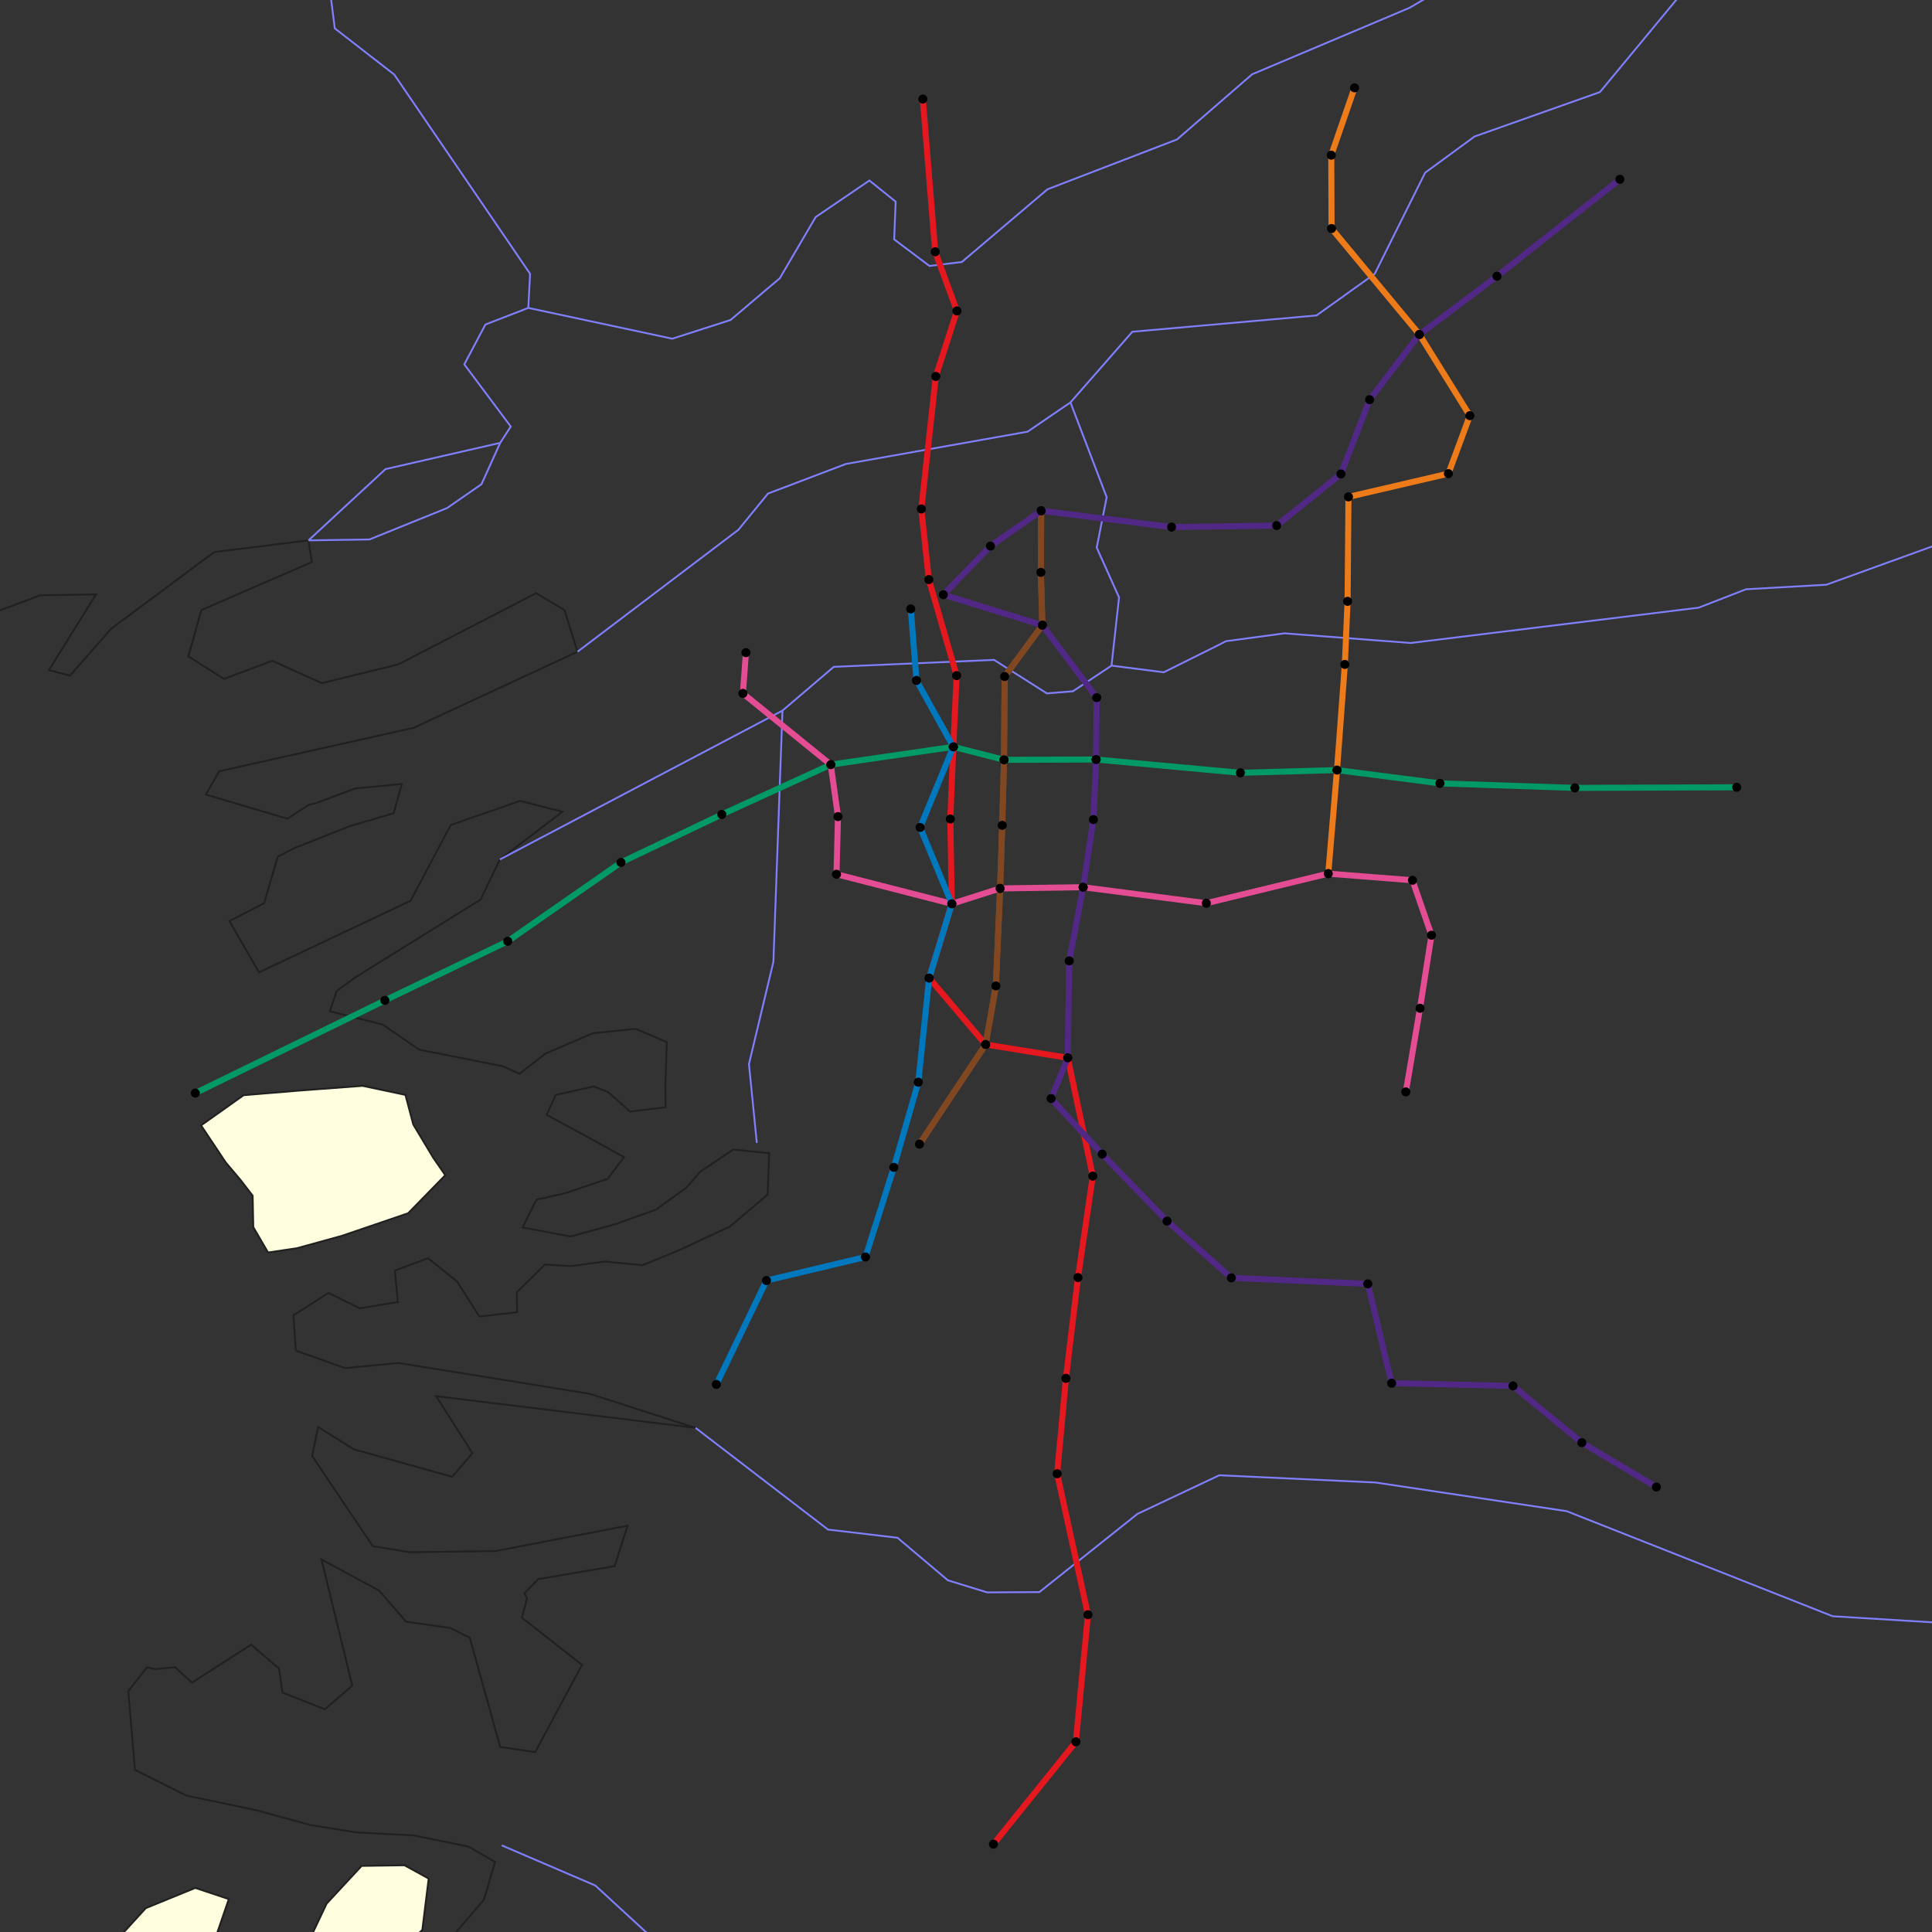 <?xml version="1.0" encoding="utf-8" ?>
<svg width="640" height="640" version="1.0" xmlns="http://www.w3.org/2000/svg">
<rect width="100%" height="100%" fill="#333333" stroke="none"/>
<path id="p141" d="M -790.5 360.1L -736.7 355.6 L -720.4 361 L -697.5 351.1 L -686.3 339.4 L -676.9 343 L -661.1 331.3 L -631.1 326.9 L -621.6 336.3 L -600.8 335.9 L -580.2 329.8 L -594.8 301.4 L -576.5 293.4 L -588.5 276.5 L -595.5 274.7 L -577.1 270.5 L -582 261.1 L -577.7 245.7 L -568.7 239.8 L -559.2 247.3 L -538.3 250.7 L -529.2 242.2 L -522.8 236.1 L -504.1 232.9 L -483.5 223 L -472.5 201.8 L -493.2 206 L -511.4 217.8 L -518.5 214.1 L -514.1 202.5 L -475 194.2 L -454.1 195.7 L -435.8 189.7 L -403.2 194.8 L -368.6 192.3 L -347.9 186.2 L -351.3 180.2 L -338.9 174.6 L -331.8 182.1 L -292.6 177.6 L -292.8 168.1 L -302.2 162.5 L -300.2 151 L -288.6 150.8 L -258.9 135 L -245 134.8 L -230.9 144.1 L -214.6 147.6 L -184.7 143.3 L -175.9 124 L -169 122 L -148.2 121.6 L -133.6 130.5 L -110.9 132.5 L -117.7 136.4 L -117.5 145.9 L -103.4 151.4 L -103.2 162.9 L -89 176 L -79.7 177.8 L -74.8 187.3 L -81.5 196.9 L -76.7 206.4 L -58 209.9 L -41.9 195.1 L -41.7 217.3 L -20.9 216.9 L -2.7 203.2 L 13.3 197.2 L 31.8 196.9 L 16.2 222 L 23.2 223.8 L 36.8 208.3 L 70.9 182.9 L 102.2 179 L 103.3 186.2 L 66.7 202.1 L 62.4 217.4 L 74.2 224.9 L 90.2 218.9 L 106.6 226.3 L 131.9 220.1 L 177.6 196.5 L 187 202.1 L 191.3 215.9 L 137 241.1 L 72.6 255.5 L 68.2 263.2 L 81.3 267.1 L 95.2 271.2 L 102.1 266.7 L 104.8 266 L 117.6 261.2 L 133.1 259.7 L 130.4 269.4 L 115.5 273.8 L 104.2 278.3 L 97.6 280.9 L 92 283.8 L 87.5 299.2 L 76 305.1 L 85.8 322.1 L 136 298.4 L 149.3 273.3 L 172.3 265.3 L 186.3 268.9 L 165.6 284.7 L 159.2 298 L 118.1 323.5 L 111.5 328.3 L 109.3 335 L 126.8 339.4 L 138.8 347.7 L 157 351.3 L 166.5 353.2 L 172.1 355.7 L 180.7 349 L 196.3 342.3 L 210.5 340.8 L 220.9 345.2 L 220.4 359.6 L 220.5 366.8 L 208.7 368.2 L 201.5 361.8 L 196.7 359.9 L 184.1 362.7 L 181.1 369.3 L 196.2 377.5 L 206.7 383.3 L 201.3 390.5 L 187.1 395.3 L 177.7 397.4 L 173.1 406.6 L 189 409.6 L 203.9 405.5 L 217.3 400.7 L 227.4 393.4 L 232 388.1 L 242.9 380.8 L 254.8 382 L 254.3 395.7 L 241.8 406.3 L 224.6 414.3 L 212.9 419.1 L 200.2 417.9 L 189.2 419.4 L 180.5 418.9 L 171.2 428.1 L 171.3 434.7 L 158.8 436.1 L 151.4 424.5 L 141.8 416.8 L 130.8 420.9 L 131.8 431.3 L 119.2 433.4 L 108.8 428.3 L 97.2 435.7 L 98 447.4 " stroke="#202020" fill="none" stroke-width="0.6" />
<path id="p162" d="M 66.6 372.8L 80.7 362.8 L 98.8 361.3 L 120.1 359.7 L 134.3 362.7 L 136.9 372.5 L 143.5 383.5 L 147.5 389.3 L 135.2 401.9 L 113.2 409.4 L 98.3 413.5 L 88.8 414.9 L 83.9 406.5 L 83.7 396.1 L 79.7 390.9 L 74.8 385.1 L 66.6 372.8 z" stroke="#202020" fill="#FFFFE0" stroke-width="0.6" />
<path id="p165" d="M 98 447.4L 114.3 453.2 L 132 451.5 L 195.3 461.7 L 230.4 473 " stroke="#202020" fill="none" stroke-width="0.6" />
<path id="p175" d="M 230.4 473L 144.5 462.5 L 156.5 481.4 L 149.8 489.2 L 117.2 480.1 L 105.4 472.7 L 103.4 482.3 L 123.5 512.2 L 135.9 514.2 L 164.2 513.8 L 207.9 505.4 L 203.6 518.8 L 178.3 523.1 L 173.7 527.8 L 174.6 529.4 L 172.9 535.9 L 192.8 551.5 L 180.5 574.4 L 177.3 580.4 L 165.7 578.7 L 155.6 542.5 L 149.2 539.3 L 134.5 537.2 L 125.6 526.9 L 106.5 516.6 L 116.7 558.4 L 107.6 566.2 L 93.6 560.7 L 92.4 552.7 L 83.2 544.8 L 63.6 557.4 L 58 552.3 L 51.3 552.9 " stroke="#202020" fill="none" stroke-width="0.6" />
<path id="p176" d="M 51.3 552.9L 48.7 552.3 L 42.5 560.2 L 44.7 586.3 L 61.7 594.8 L 84.7 599.6 L 103 604.6 L 118 607 L 137 608 L 155.2 611.7 L 164 616.8 L 160.3 629.3 L 143.3 649.1 L 134.1 662.2 L 127.3 675.4 L 111.1 691.3 L 100.2 701.9 L 91.7 711.1 L 79.9 712.6 L 72.1 712.7 L 60.2 712.2 L 48.4 715 L 46.2 721.6 " stroke="#202020" fill="none" stroke-width="0.6" />
<path id="p182" d="M 24.5 663.8L 31.3 650.7 L 48.3 632.1 L 64.7 625.4 L 75.8 629.1 L 70.6 644.2 L 81.1 656.5 L 102.9 641.8 L 108.2 630.6 L 119.8 618.1 L 134 617.9 L 142 622.3 L 139.9 639.3 L 118.3 659.9 L 102.1 677.7 L 90.5 687.6 L 83.5 693.6 L 70.1 694.5 L 57.4 690.1 L 44.7 687 L 42.1 677.9 L 35.8 675.4 L 24.5 663.8 z" stroke="#202020" fill="#FFFFE0" stroke-width="0.6" />
<path id="p3227" d="M 175 102L 175.6 90.7 L 130.6 24.7 L 110.9 9.4 L 107.6 -16.7 L 98.6 -38.5 L 96.3 -90.8 L 71.2 -128.5 L 72.4 -145.2 L 90.6 -176.3 L 78.9 -226.7 L 76.8 -228.4 L 60.7 -241.3 L 44.1 -244.1 L 24.5 -253.4 L 9.4 -291.8 L -2.4 -309.5 L -19.2 -323 L -34.3 -357.3 L -67.6 -371.1 L -80.2 -391.2 L -118.2 -416.3 L -146.2 -451.6 L -151.3 -494.3 L -157.8 -499 L -164.5 -497.3 L -167.9 -496.5 L -174.5 -503.5 L -187.6 -550.3 L -172.1 -610.5 L -172.8 -653.7 " stroke="#8080FF" fill="none" stroke-width="0.6" />
<path id="p3231" d="M 574.5 -72.7L 540.4 -42.1 L 513.3 -24.6 L 466.9 2.6 L 414.8 24.6 L 389.9 46.2 L 347 62.7 L 318.6 86.8 L 307.9 88.1 L 296.2 79.3 L 296.7 66.8 L 288 59.8 L 270.2 71.9 L 258.3 92.2 L 253.9 95.9 L 242 106 L 222.7 112.2 L 175 102 " stroke="#8080FF" fill="none" stroke-width="0.6" />
<path id="p3233" d="M 651.6 -113.3L 632.9 -66.8 L 591 -27.1 L 563.2 -9.6 L 530 30.5 L 488.5 45.2 L 472.1 57.2 L 455.4 90.7 L 436.1 104.5 L 375.1 109.9 L 363.2 123.5 L 354.6 133.3 " stroke="#8080FF" fill="none" stroke-width="0.6" />
<path id="p3237" d="M 175 102L 160.8 107.5 L 153.8 120.7 L 169.2 141.3 L 165.7 146.7 " stroke="#8080FF" fill="none" stroke-width="0.6" />
<path id="p3244" d="M 102.2 179L 122.4 178.7 L 148.1 168.3 L 159.5 160.4 L 165.7 146.7 " stroke="#8080FF" fill="none" stroke-width="0.6" />
<path id="p3245" d="M 165.7 146.7L 127.7 155.4 L 102.2 179 " stroke="#8080FF" fill="none" stroke-width="0.6" />
<path id="p3257" d="M 191.3 215.9L 244.6 175.5 L 254.4 163.5 L 280.2 153.7 L 340.4 143 L 354.6 133.3 " stroke="#8080FF" fill="none" stroke-width="0.6" />
<path id="p3258" d="M 354.6 133.3L 366.6 164.7 L 363.3 181.4 L 370.7 197.9 L 368.2 220.5 " stroke="#8080FF" fill="none" stroke-width="0.6" />
<path id="p3262" d="M 259.2 235.4L 276.2 220.9 L 329.3 218.6 L 346.8 229.7 L 355.4 229 L 368.2 220.5 " stroke="#8080FF" fill="none" stroke-width="0.6" />
<path id="p3269" d="M 165.6 284.7L 259.2 235.4 " stroke="#8080FF" fill="none" stroke-width="0.6" />
<path id="p3278" d="M 681.9 299.3L 692.1 201.8 L 688.3 186.4 L 669.4 175.3 L 657.2 174.8 L 605 193.7 L 578.4 195.2 L 562.7 201.3 L 467.3 213 L 425.5 209.8 L 406.1 212.4 L 403.8 213.6 L 385.5 222.7 L 368.2 220.5 " stroke="#8080FF" fill="none" stroke-width="0.6" />
<path id="p3284" d="M 259.2 235.4L 256.2 318.6 L 248.1 352.5 L 250.7 378.6 " stroke="#8080FF" fill="none" stroke-width="0.6" />
<path id="p3325" d="M 671.8 547.8L 648 537.9 L 607.1 535.4 L 519 500.6 L 455.7 491.1 L 403.9 488.7 L 376.8 501.5 L 344.3 527.4 L 327 527.5 L 314 523.5 L 297.3 509.4 L 276.1 506.9 L 274.3 506.7 L 230.4 473 " stroke="#8080FF" fill="none" stroke-width="0.6" />
<path id="p3355" d="M 166.2 611.3L 197.2 624.6 L 218.3 644 L 232.1 694.3 L 230.2 713.9 L 234.6 717.5 " stroke="#8080FF" fill="none" stroke-width="0.6" />
<path id="p3398" d="M 671.8 547.8L 665.6 565.7 L 667.3 581.7 L 649.9 617.5 L 645.2 691.8 L 650.6 720.9 L 638.2 760.2 L 610.5 777.7 L 557.8 845.4 L 542.9 855.6 L 538.7 871 L 532 895.5 L 489.9 954.2 L 492.9 962.5 L 516 978.3 L 529 982.3 L 540.4 978.6 L 563.7 957.6 L 574.5 959.3 L 594 971 L 610.9 999.9 L 634 1015.1 L 657 1016.7 L 668.6 1027.3 L 673.5 1069.4 L 683.6 1078.2 L 693.5 1079.7 L 744.6 1087.7 " stroke="#8080FF" fill="none" stroke-width="0.6" />
<g>
<path id="sv81_89" d="M 64.7,362.1 M 64.7,362.1 L 127.5,331.4 M 127.5,331.4 L 168.2,311.8 M 168.2,311.8 L 205.7,285.7 M 205.7,285.7 L 239.1,269.8 M 239.1,269.8 L 275.2,253.3 M 275.2,253.3 L 315.8,247.4 M 315.8,247.4 L 332.6,251.7 M 332.6,251.7 L 363.1,251.6 M 363.1,251.6 L 410.9,256 M 410.9,256 L 442.9,255.1 M 442.9,255.1 L 477,259.5 M 477,259.5 L 521.7,261 M 521.7,261 L 575.3,260.8 " stroke="#019A66" stroke-width="2" fill="none" />
<circle cx="410.9" cy="256" r="1.5" fill="black" /><circle cx="205.7" cy="285.7" r="1.5" fill="black" /><circle cx="315.8" cy="247.4" r="1.5" fill="black" /><circle cx="363.1" cy="251.6" r="1.5" fill="black" /><circle cx="64.7" cy="362.1" r="1.5" fill="black" /><circle cx="127.5" cy="331.4" r="1.5" fill="black" /><circle cx="168.2" cy="311.8" r="1.5" fill="black" /><circle cx="239.1" cy="269.8" r="1.5" fill="black" /><circle cx="275.2" cy="253.3" r="1.5" fill="black" /><circle cx="332.6" cy="251.7" r="1.5" fill="black" /><circle cx="442.9" cy="255.1" r="1.5" fill="black" /><circle cx="477" cy="259.5" r="1.5" fill="black" /><circle cx="521.7" cy="261" r="1.5" fill="black" /><circle cx="575.3" cy="260.8" r="1.5" fill="black" /></g>
<g>
<path id="sv450_523" d="M 448.7,29.1 M 448.7,29.1 L 441,51.4 M 441,51.4 L 441.1,75.7 M 441.1,75.7 L 470.2,110.8 M 470.2,110.8 L 486.9,137.7 M 486.9,137.7 L 479.8,156.9 M 479.8,156.9 L 446.7,164.6 M 446.7,164.6 L 446.4,199.2 M 446.4,199.2 L 445.5,220.1 M 445.5,220.1 L 442.9,255.1 M 442.9,255.1 L 440,289.4 " stroke="#EE7B1A" stroke-width="2" fill="none" />
<circle cx="470.2" cy="110.8" r="1.5" fill="black" /><circle cx="442.9" cy="255.1" r="1.5" fill="black" /><circle cx="440" cy="289.4" r="1.5" fill="black" /><circle cx="448.7" cy="29.1" r="1.5" fill="black" /><circle cx="441" cy="51.4" r="1.5" fill="black" /><circle cx="441.1" cy="75.7" r="1.5" fill="black" /><circle cx="486.9" cy="137.7" r="1.5" fill="black" /><circle cx="479.8" cy="156.9" r="1.5" fill="black" /><circle cx="446.7" cy="164.6" r="1.5" fill="black" /><circle cx="446.4" cy="199.2" r="1.5" fill="black" /><circle cx="445.5" cy="220.1" r="1.5" fill="black" /></g>
<g>
<path id="sv78_86" d="M 305.7,32.8 M 305.7,32.8 L 309.8,83.4 M 309.8,83.4 L 317,103 M 317,103 L 310,124.7 M 310,124.7 L 305.2,168.6 M 305.2,168.6 L 307.7,192 M 307.7,192 L 316.9,223.8 M 316.9,223.8 L 315.8,247.4 M 315.8,247.4 L 314.8,271.3 M 314.8,271.3 L 315.3,299.4 M 315.3,299.4 L 307.8,324 M 307.8,324 L 326.5,346 M 326.5,346 L 353.7,350.4 M 353.7,350.4 L 362,389.6 M 362,389.6 L 357.1,423.2 M 357.1,423.2 L 353.1,456.6 M 353.1,456.6 L 350.2,488.2 M 350.2,488.2 L 360.4,534.9 M 360.4,534.9 L 356.4,577 M 356.4,577 L 329.1,610.9 " stroke="#E5171F" stroke-width="2" fill="none" />
<circle cx="317" cy="103" r="1.5" fill="black" /><circle cx="353.7" cy="350.4" r="1.5" fill="black" /><circle cx="305.7" cy="32.8" r="1.5" fill="black" /><circle cx="309.8" cy="83.4" r="1.5" fill="black" /><circle cx="310" cy="124.7" r="1.5" fill="black" /><circle cx="305.2" cy="168.6" r="1.5" fill="black" /><circle cx="307.7" cy="192" r="1.5" fill="black" /><circle cx="316.9" cy="223.8" r="1.5" fill="black" /><circle cx="315.8" cy="247.4" r="1.5" fill="black" /><circle cx="314.8" cy="271.3" r="1.5" fill="black" /><circle cx="315.3" cy="299.4" r="1.5" fill="black" /><circle cx="307.8" cy="324" r="1.5" fill="black" /><circle cx="326.5" cy="346" r="1.5" fill="black" /><circle cx="362" cy="389.6" r="1.5" fill="black" /><circle cx="357.1" cy="423.2" r="1.5" fill="black" /><circle cx="353.1" cy="456.6" r="1.5" fill="black" /><circle cx="350.2" cy="488.2" r="1.5" fill="black" /><circle cx="360.4" cy="534.9" r="1.5" fill="black" /><circle cx="356.4" cy="577" r="1.5" fill="black" /><circle cx="329.1" cy="610.9" r="1.5" fill="black" /></g>
<g>
<path id="sv83_520" d="M 344.9,169.2 M 344.9,169.2 L 344.8,189.6 M 344.8,189.6 L 345.3,207.1 M 345.3,207.1 L 332.8,224.1 M 332.8,224.1 L 332.6,251.7 M 332.6,251.7 L 332,273.4 M 332,273.4 L 331.3,294.3 M 331.3,294.3 L 329.9,326.6 M 329.9,326.6 L 326.5,346 M 326.5,346 L 304.6,379 " stroke="#814721" stroke-width="2" fill="none" />
<path id="sv83_521" d="M 344.9,169.2 M 344.9,169.2 L 344.8,189.6 M 344.8,189.6 L 345.3,207.1 M 345.3,207.1 L 332.8,224.1 M 332.8,224.1 L 332.6,251.7 M 332.6,251.7 L 332,273.4 M 332,273.4 L 331.3,294.3 M 331.3,294.3 L 329.9,326.6 M 329.9,326.6 L 326.5,346 M 326.5,346 L 304.6,379 " stroke="#814721" stroke-width="2" fill="none" />
<circle cx="326.5" cy="346" r="1.5" fill="black" /><circle cx="344.9" cy="169.2" r="1.5" fill="black" /><circle cx="345.3" cy="207.1" r="1.5" fill="black" /><circle cx="332.6" cy="251.7" r="1.5" fill="black" /><circle cx="304.6" cy="379" r="1.5" fill="black" /><circle cx="332.8" cy="224.1" r="1.5" fill="black" /><circle cx="344.8" cy="189.6" r="1.5" fill="black" /><circle cx="332" cy="273.4" r="1.5" fill="black" /><circle cx="331.3" cy="294.3" r="1.5" fill="black" /><circle cx="329.9" cy="326.6" r="1.5" fill="black" /></g>
<g>
<path id="sv82_522" d="M 247.1,216.2 M 247.1,216.2 L 246.1,229.7 M 246.1,229.7 L 275.2,253.3 M 275.2,253.3 L 277.6,270.5 M 277.6,270.5 L 277.1,289.6 M 277.1,289.6 L 315.3,299.4 M 315.3,299.4 L 331.3,294.3 M 331.3,294.3 L 358.8,293.9 M 358.8,293.9 L 399.6,299.2 M 399.6,299.2 L 440,289.4 M 440,289.4 L 467.9,291.6 M 467.9,291.6 L 474.2,309.8 M 474.2,309.8 L 470.4,334 M 470.4,334 L 465.7,361.7 " stroke="#E44D93" stroke-width="2" fill="none" />
<circle cx="399.6" cy="299.2" r="1.5" fill="black" /><circle cx="315.3" cy="299.4" r="1.5" fill="black" /><circle cx="358.8" cy="293.9" r="1.5" fill="black" /><circle cx="275.2" cy="253.3" r="1.5" fill="black" /><circle cx="331.3" cy="294.3" r="1.5" fill="black" /><circle cx="247.1" cy="216.2" r="1.5" fill="black" /><circle cx="246.1" cy="229.7" r="1.5" fill="black" /><circle cx="277.6" cy="270.5" r="1.5" fill="black" /><circle cx="440" cy="289.4" r="1.5" fill="black" /><circle cx="467.9" cy="291.6" r="1.5" fill="black" /><circle cx="470.4" cy="334" r="1.5" fill="black" /><circle cx="465.7" cy="361.7" r="1.5" fill="black" /><circle cx="277.1" cy="289.6" r="1.5" fill="black" /><circle cx="474.2" cy="309.8" r="1.5" fill="black" /></g>
<g>
<path id="sv79_87" d="M 536.6,59.4 M 536.6,59.4 L 495.9,91.5 M 495.9,91.5 L 470.2,110.8 M 470.2,110.8 L 453.7,132.4 M 453.7,132.4 L 444.2,157 M 444.2,157 L 422.9,174.1 M 422.9,174.1 L 388.1,174.6 M 388.1,174.6 L 344.9,169.2 M 344.9,169.2 L 328.1,180.9 M 328.1,180.9 L 312.5,197 M 312.5,197 L 345.3,207.1 M 345.3,207.1 L 363.3,231.1 M 363.3,231.1 L 363.1,251.6 M 363.1,251.6 L 362.2,271.5 M 362.2,271.5 L 358.8,293.9 M 358.8,293.9 L 354.2,318.3 M 354.2,318.3 L 353.7,350.4 M 353.7,350.4 L 348.2,363.9 M 348.2,363.9 L 365.1,382.3 M 365.1,382.3 L 386.6,404.5 M 386.6,404.5 L 407.9,423.3 M 407.9,423.3 L 453.1,425.3 M 453.1,425.3 L 461,458.2 M 461,458.2 L 501.2,459.1 M 501.2,459.1 L 524,477.9 M 524,477.9 L 548.7,492.6 " stroke="#522886" stroke-width="2" fill="none" />
<circle cx="353.7" cy="350.4" r="1.5" fill="black" /><circle cx="536.6" cy="59.4" r="1.5" fill="black" /><circle cx="495.9" cy="91.5" r="1.5" fill="black" /><circle cx="470.2" cy="110.8" r="1.5" fill="black" /><circle cx="453.7" cy="132.4" r="1.5" fill="black" /><circle cx="444.2" cy="157" r="1.5" fill="black" /><circle cx="422.9" cy="174.1" r="1.5" fill="black" /><circle cx="388.1" cy="174.6" r="1.5" fill="black" /><circle cx="344.9" cy="169.2" r="1.5" fill="black" /><circle cx="328.1" cy="180.9" r="1.5" fill="black" /><circle cx="312.5" cy="197" r="1.5" fill="black" /><circle cx="345.3" cy="207.1" r="1.5" fill="black" /><circle cx="363.3" cy="231.1" r="1.5" fill="black" /><circle cx="363.1" cy="251.6" r="1.5" fill="black" /><circle cx="362.2" cy="271.5" r="1.5" fill="black" /><circle cx="358.8" cy="293.9" r="1.5" fill="black" /><circle cx="354.2" cy="318.3" r="1.5" fill="black" /><circle cx="348.2" cy="363.9" r="1.5" fill="black" /><circle cx="365.1" cy="382.3" r="1.5" fill="black" /><circle cx="386.6" cy="404.5" r="1.5" fill="black" /><circle cx="407.9" cy="423.3" r="1.5" fill="black" /><circle cx="453.1" cy="425.3" r="1.5" fill="black" /><circle cx="461" cy="458.2" r="1.5" fill="black" /><circle cx="501.2" cy="459.1" r="1.5" fill="black" /><circle cx="524" cy="477.9" r="1.5" fill="black" /><circle cx="548.7" cy="492.6" r="1.5" fill="black" /></g>
<g>
<path id="sv80_88" d="M 301.7,201.7 M 301.7,201.7 L 303.6,225.4 M 303.6,225.4 L 315.8,247.4 M 315.8,247.4 L 304.8,274.1 M 304.8,274.1 L 315.3,299.4 M 315.3,299.4 L 307.8,324 M 307.8,324 L 304.2,358.5 M 304.2,358.5 L 296.1,386.7 M 296.1,386.7 L 286.7,416.4 M 286.7,416.4 L 253.9,424.2 M 253.9,424.2 L 237.3,458.6 " stroke="#0078BE" stroke-width="2" fill="none" />
<circle cx="315.8" cy="247.4" r="1.5" fill="black" /><circle cx="315.3" cy="299.4" r="1.5" fill="black" /><circle cx="307.8" cy="324" r="1.5" fill="black" /><circle cx="301.7" cy="201.7" r="1.5" fill="black" /><circle cx="303.6" cy="225.4" r="1.5" fill="black" /><circle cx="304.8" cy="274.1" r="1.5" fill="black" /><circle cx="304.2" cy="358.5" r="1.5" fill="black" /><circle cx="296.1" cy="386.7" r="1.5" fill="black" /><circle cx="286.7" cy="416.4" r="1.5" fill="black" /><circle cx="253.9" cy="424.2" r="1.5" fill="black" /><circle cx="237.3" cy="458.6" r="1.5" fill="black" /></g>
</svg>